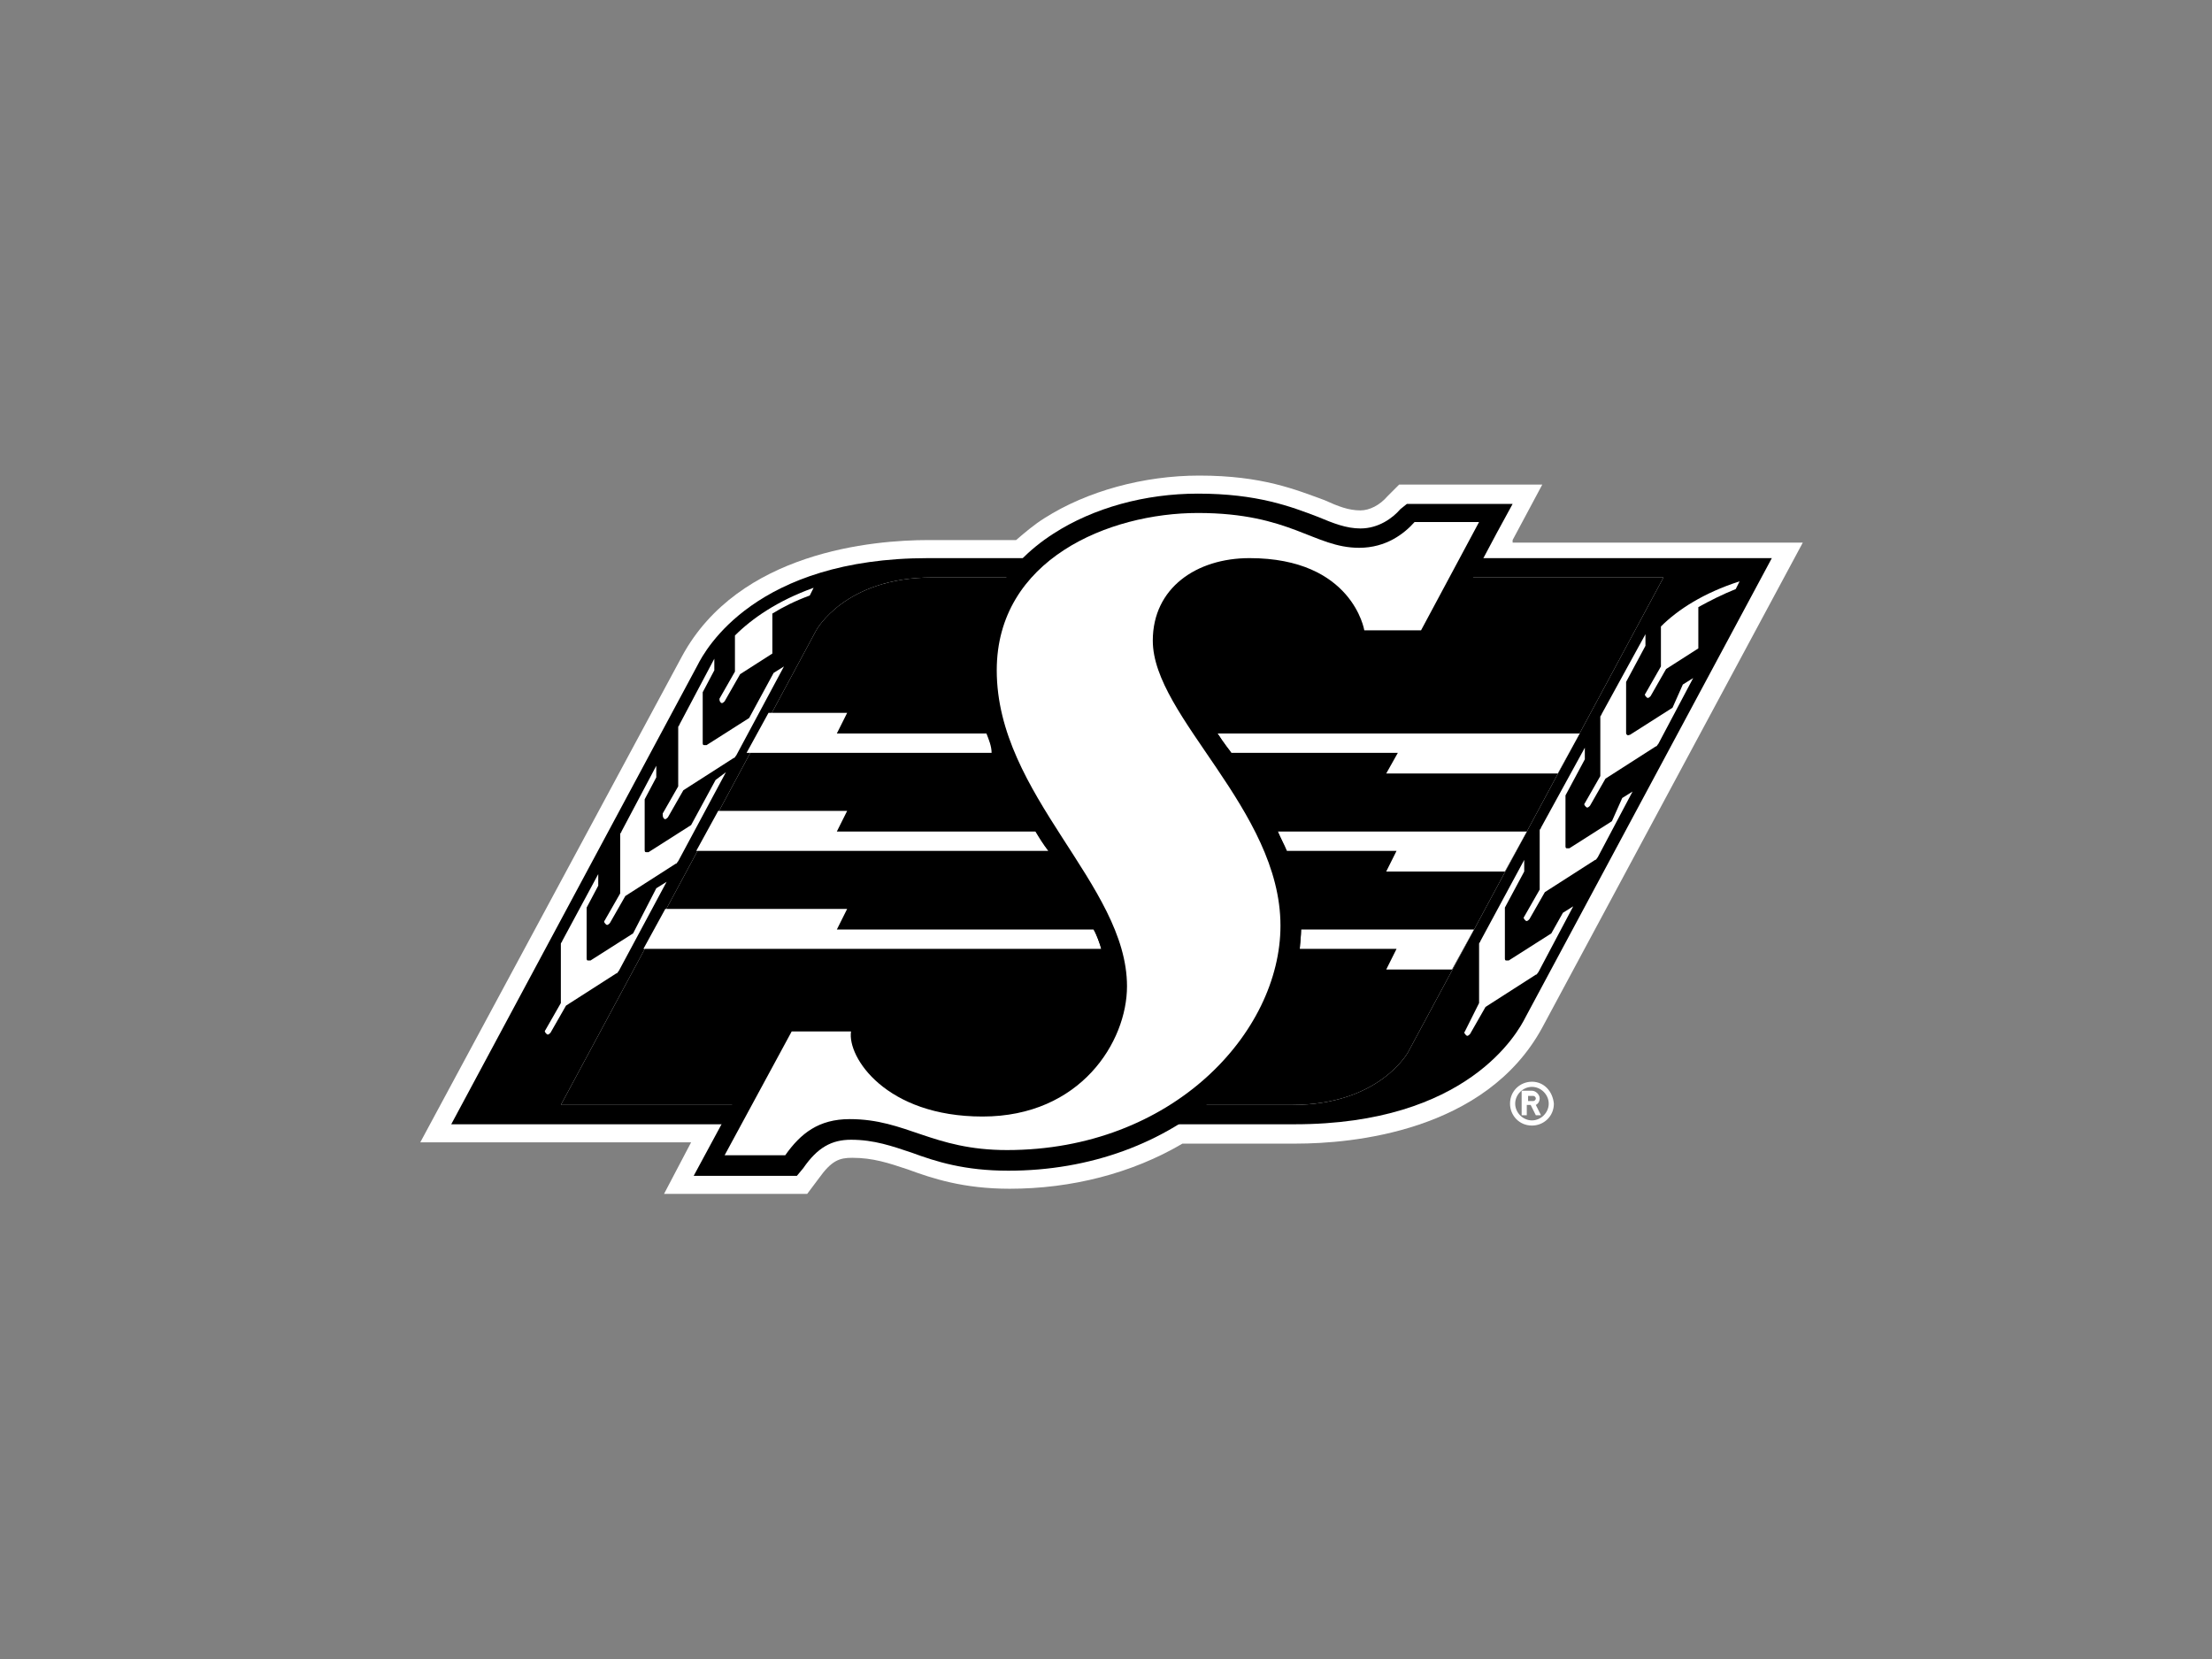 <svg xmlns="http://www.w3.org/2000/svg" width="200" height="150" viewBox="0 0 200 150" fill="none"><rect x="0" y="0" width="200" height="150" fill="#808080" stroke="none"/><g clip-path="url(#clip0_16_48)"><path d="M136.764 48.83L139.446 43.816H126.503L125.453 44.866C124.754 45.682 123.821 46.148 123.005 46.148C121.955 46.148 121.022 45.798 119.74 45.215C117.174 44.283 114.143 43 108.429 43C103.415 43 98.284 44.399 94.437 46.848C93.504 47.431 92.688 48.131 91.871 48.83H83.942C78.928 48.83 66.801 49.88 61.671 59.325L38 103.285H62.487L60.038 107.949H72.981L74.031 106.549C75.197 104.917 75.897 104.684 77.062 104.684C78.928 104.684 80.327 105.15 82.076 105.733C84.292 106.549 87.091 107.482 91.288 107.482C96.885 107.482 102.366 106.083 106.913 103.401H117.174C122.188 103.401 134.315 102.352 139.446 92.907L163 49.063H136.764V48.83Z" fill="white"></path><path d="M83.942 50.463C68.317 50.463 63.77 58.742 63.07 60.141L40.799 101.652H117.058C132.683 101.652 137.231 93.373 137.93 91.974L160.202 50.463H83.942ZM127.319 95.122C127.319 95.122 124.754 99.903 116.825 99.903H50.71L73.798 56.992C73.798 56.992 76.363 52.212 84.292 52.212H111.345L113.094 52.095L114.959 52.212H150.407L127.319 95.122Z" fill="black"></path><path d="M138.513 97.804C137.464 97.804 136.531 98.62 136.531 99.786C136.531 100.836 137.347 101.769 138.513 101.769C139.562 101.769 140.495 100.952 140.495 99.786C140.379 98.62 139.562 97.804 138.513 97.804ZM138.513 101.302C137.697 101.302 136.997 100.602 136.997 99.786C136.997 98.97 137.697 98.27 138.513 98.27C139.329 98.27 140.029 98.97 140.029 99.786C140.029 100.602 139.329 101.302 138.513 101.302Z" fill="white"></path><path d="M139.213 99.32C139.213 98.97 138.863 98.62 138.513 98.62H137.58V100.836H138.046V99.903H138.396L138.863 100.836H139.329L138.863 99.903C139.096 99.786 139.213 99.553 139.213 99.32ZM138.63 99.553H138.163V99.087H138.63C138.746 99.087 138.863 99.203 138.863 99.32C138.863 99.436 138.746 99.553 138.63 99.553Z" fill="white"></path><path d="M140.263 84.395L136.415 86.843H136.181C136.065 86.843 136.065 86.727 136.065 86.61V82.062L137.814 78.798V77.748L133.849 85.094C133.849 85.211 133.733 85.211 133.733 85.328V90.691L132.45 93.257C132.334 93.373 132.45 93.49 132.567 93.606C132.683 93.723 132.8 93.606 132.917 93.49L134.316 91.041L138.863 88.126C138.98 88.126 138.98 88.009 139.097 87.893L142.245 81.946L141.312 82.529L140.263 84.395Z" fill="white"></path><path d="M145.743 74.25L141.895 76.699H141.662C141.545 76.699 141.545 76.582 141.545 76.466V71.918L143.294 68.653V67.603L139.33 74.833C139.33 74.95 139.213 74.95 139.213 75.066V80.43L137.814 82.879C137.697 82.995 137.814 83.112 137.931 83.228C138.047 83.345 138.164 83.228 138.28 83.112L139.68 80.663L144.227 77.748C144.344 77.748 144.344 77.632 144.46 77.515L147.609 71.568L146.676 72.151L145.743 74.25Z" fill="white"></path><path d="M151.223 63.989L147.376 66.438C147.259 66.438 147.142 66.554 147.142 66.438C147.026 66.438 147.026 66.321 147.026 66.204V61.657L148.775 58.392V57.342L144.81 64.572C144.81 64.689 144.694 64.689 144.694 64.805V70.169L143.294 72.618C143.178 72.734 143.294 72.851 143.411 72.967C143.528 73.084 143.644 72.967 143.761 72.851L145.16 70.402L149.708 67.487C149.824 67.487 149.824 67.37 149.941 67.254L153.089 61.307L152.156 61.89L151.223 63.989Z" fill="white"></path><path d="M157.287 52.562C154.022 53.611 151.69 55.127 150.174 56.643V60.257L148.775 62.706C148.658 62.823 148.775 62.939 148.891 63.056C149.008 63.172 149.125 63.056 149.241 62.939L150.641 60.491L153.556 58.625V54.894C154.605 54.311 155.771 53.728 156.937 53.261L157.287 52.562Z" fill="white"></path><path d="M57.24 84.395L53.392 86.843H53.158C53.042 86.843 53.042 86.727 53.042 86.61V82.062L54.091 80.08V79.031L50.826 85.094C50.826 85.211 50.71 85.211 50.71 85.327V90.691L49.31 93.14C49.194 93.257 49.31 93.373 49.427 93.49C49.544 93.606 49.66 93.49 49.777 93.373L51.176 90.924L55.724 88.009C55.84 88.009 55.84 87.893 55.957 87.776L60.271 79.73L59.339 80.313L57.24 84.395Z" fill="white"></path><path d="M64.702 70.519L62.487 74.6L58.639 77.049H58.406C58.289 77.049 58.289 76.932 58.289 76.815V72.268L59.339 70.285V69.236L56.19 75.183C56.19 75.299 56.074 75.299 56.074 75.416V80.78L54.674 83.228C54.558 83.345 54.674 83.462 54.791 83.578C54.907 83.695 55.024 83.578 55.141 83.462L56.54 81.013L61.087 78.098C61.204 78.098 61.204 77.981 61.321 77.865L65.635 69.819L64.702 70.519Z" fill="white"></path><path d="M60.038 74.017C60.155 74.133 60.271 74.017 60.388 73.9L61.787 71.451L66.335 68.536C66.451 68.536 66.451 68.42 66.568 68.303L70.882 60.257L69.949 60.84L67.734 64.921L63.886 67.37H63.653C63.536 67.37 63.536 67.254 63.536 67.137V62.59L64.586 60.607V59.558L61.437 65.505C61.437 65.621 61.321 65.621 61.321 65.738V71.102L59.921 73.55C59.921 73.784 59.921 73.9 60.038 74.017Z" fill="white"></path><path d="M65.169 63.522C65.285 63.639 65.402 63.522 65.519 63.406L66.918 60.957L69.833 59.091V55.477C70.766 54.894 71.932 54.311 73.215 53.844L73.564 53.145C70.299 54.311 67.967 55.943 66.451 57.459V60.724L65.052 63.172C65.052 63.289 65.052 63.406 65.169 63.522Z" fill="white"></path><path d="M127.319 95.122C127.319 95.122 124.754 99.903 116.825 99.903H50.71L73.798 56.992C73.798 56.992 76.363 52.212 84.292 52.212H111.344L113.093 52.095L115.076 52.212H150.407L127.319 95.122Z" fill="black"></path><path d="M93.621 75.183H75.663L76.596 73.317H64.936L62.954 76.932H94.787C94.32 76.349 93.97 75.766 93.621 75.183ZM89.19 66.321H75.663L76.596 64.455H69.484L67.501 68.07H89.656C89.656 67.487 89.423 66.904 89.19 66.321ZM98.868 84.045H75.663L76.596 82.179H60.155L58.173 85.794H99.567C99.451 85.327 99.218 84.628 98.868 84.045ZM110.062 66.321C110.295 66.554 110.412 66.904 110.645 67.137C110.878 67.487 111.111 67.72 111.344 68.07H126.386L125.337 69.936H140.845L142.828 66.321H110.062ZM117.525 85.794H126.27L125.337 87.659H131.284L133.266 84.045H117.641C117.641 84.628 117.525 85.211 117.525 85.794ZM116.358 76.932H126.27L125.337 78.798H136.065L138.047 75.183H115.542C115.775 75.766 116.125 76.349 116.358 76.932Z" fill="white"></path><path d="M108.313 44.632C103.532 44.632 98.868 45.915 95.253 48.247C90.705 51.162 88.373 55.477 88.373 60.607C88.373 67.02 91.871 72.501 95.02 77.282C97.702 81.363 100.15 85.327 100.15 89.175C100.15 91.391 99.101 93.839 97.352 95.705C95.836 97.221 93.271 99.203 88.84 99.203C86.974 99.203 82.31 98.853 79.745 95.822C78.928 94.772 78.345 93.256 79.161 91.624H70.649L62.72 106.316H72.049L72.632 105.616C73.914 103.751 75.197 103.051 76.946 103.051C79.045 103.051 80.677 103.634 82.426 104.217C84.642 105.033 87.207 105.85 91.172 105.85C98.518 105.85 105.281 103.401 110.295 98.853C114.959 94.656 117.641 89.175 117.641 83.695C117.641 77.398 113.91 71.918 110.645 67.137C108.313 63.755 106.097 60.49 106.097 57.925C106.097 55.243 107.963 52.212 113.093 52.212C120.789 52.212 121.722 57.226 121.722 57.342L121.955 58.858H129.651L135.365 48.13L136.764 45.565H127.202L126.619 46.032C125.92 46.848 124.637 47.781 123.005 47.781C121.722 47.781 120.556 47.314 119.157 46.731C116.708 45.798 113.676 44.632 108.313 44.632Z" fill="black"></path><path d="M127.902 47.198C126.969 48.247 125.337 49.53 122.888 49.53C118.807 49.53 116.708 46.382 108.312 46.382C100.267 46.382 90.122 50.579 90.122 60.607C90.122 71.918 101.899 79.964 101.899 89.175C101.899 94.189 97.701 100.952 88.839 100.952C80.094 100.952 76.596 95.589 76.946 93.257H71.582L65.519 104.451H70.999C72.398 102.468 74.031 101.186 76.829 101.186C81.96 101.186 84.292 103.984 91.055 103.984C105.98 103.984 115.775 93.373 115.775 83.695C115.775 73.201 104.231 64.805 104.231 57.925C104.231 53.145 108.196 50.463 112.977 50.463C122.305 50.463 123.354 56.992 123.354 56.992H128.485L133.732 47.198H127.902Z" fill="white"></path></g><defs><clipPath id="clip0_16_48"><rect width="125" height="64.949" fill="white" transform="translate(38 43)"></rect></clipPath></defs></svg>